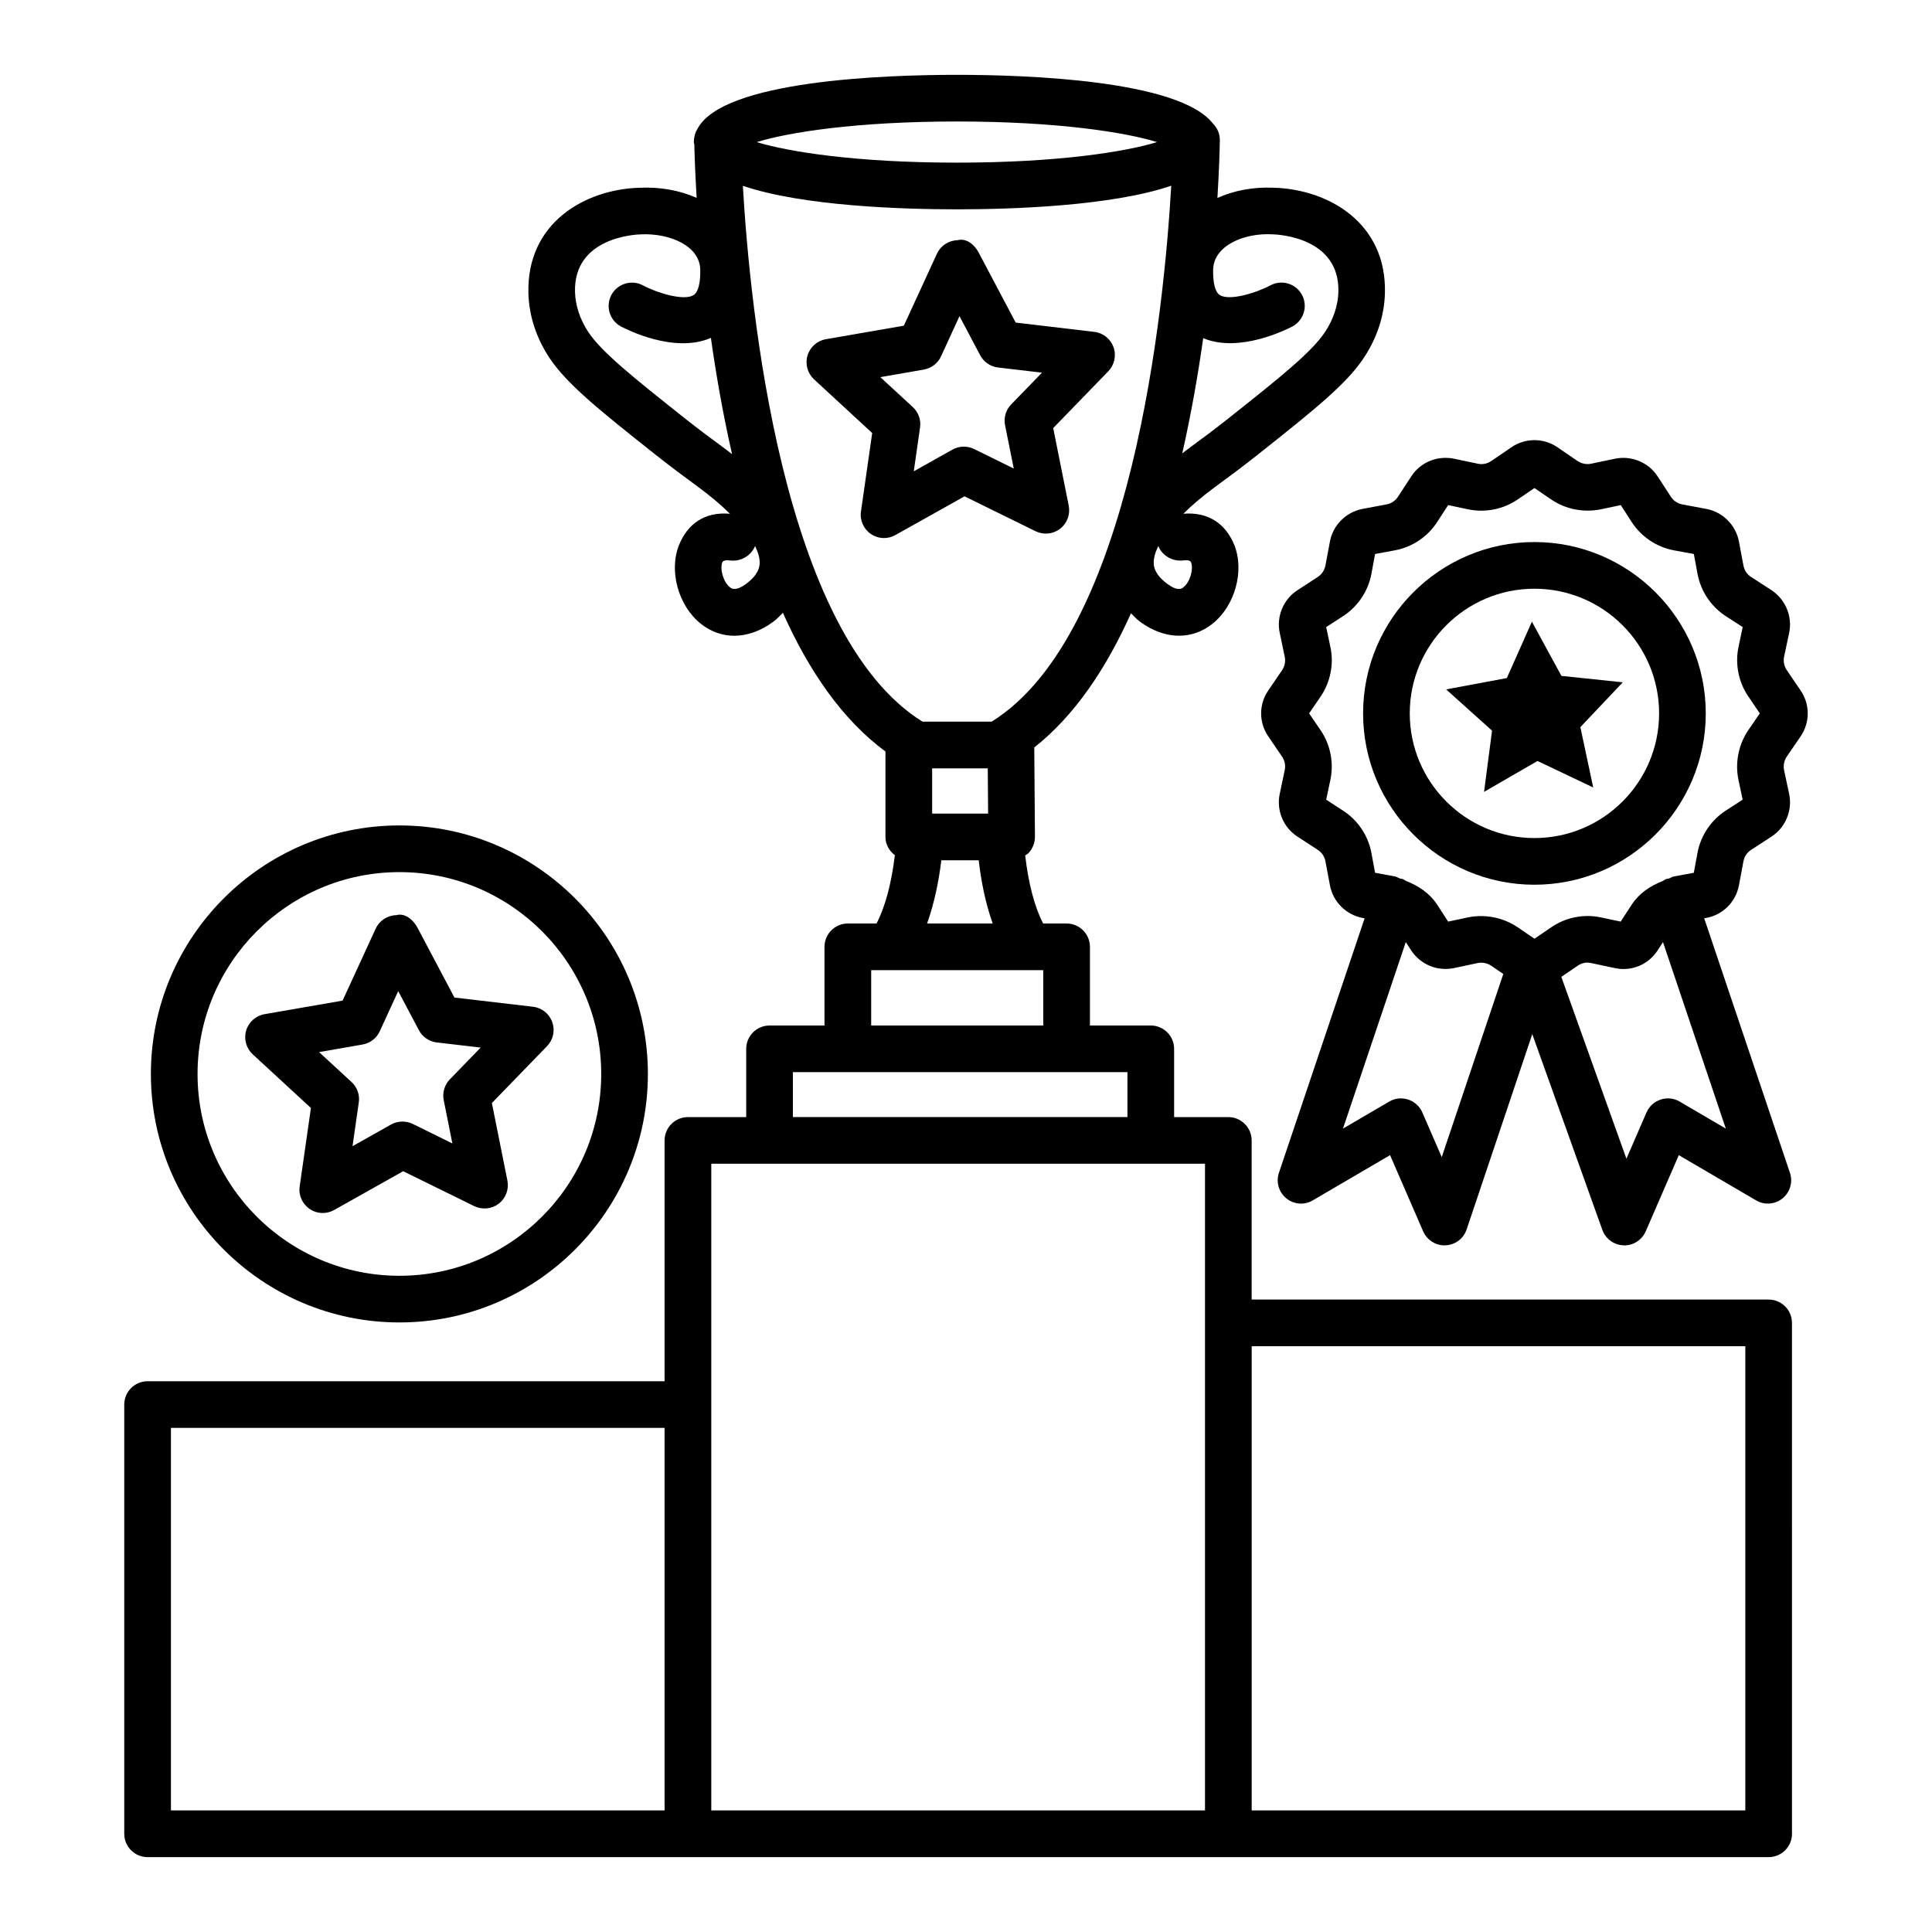 <?xml version="1.0" encoding="UTF-8"?>
<!-- Uploaded to: ICON Repo, www.iconrepo.com, Generator: ICON Repo Mixer Tools -->
<svg fill="#000000" width="800px" height="800px" version="1.1" viewBox="144 144 512 512" xmlns="http://www.w3.org/2000/svg">
 <g>
  <path d="m612.71 488.39h-137.01v-42.164c0-3.41-2.777-6.184-6.184-6.184h-14.363v-18.09c0-3.41-2.777-6.184-6.184-6.184h-16.125v-20.848c0-3.41-2.777-6.184-6.184-6.184h-6.211c-2.266-4.344-3.894-10.508-4.762-18.043 0.258-0.188 0.562-0.301 0.789-0.527 1.16-1.176 1.793-2.762 1.793-4.406l-0.176-23.684c10.68-8.41 19.086-20.926 25.625-35.547 0.789 0.754 1.434 1.52 2.43 2.25 3.348 2.461 6.894 3.695 10.305 3.695 3.125 0 6.141-1.027 8.781-3.109 6.051-4.723 8.66-14.164 5.824-21.043-2.234-5.414-6.742-8.734-13.457-8.176 2.324-2.309 5.129-4.676 8.297-7.016 3.848-2.82 7.738-5.703 11.465-8.676 15.355-12.16 23.578-18.828 28.09-25.66 3.484-5.25 5.414-11.148 5.566-17.094 0.496-18.633-14.949-27.547-29.523-27.953-5.516-0.242-10.566 0.789-14.867 2.711 0.477-7.848 0.598-12.988 0.625-14.648 0-0.051 0.031-0.098 0.031-0.148 0-0.043-0.023-0.078-0.023-0.117 0-0.074 0.008-0.312 0.008-0.363 0.023-1.742-0.688-3.305-1.836-4.445-8.949-11.508-49.273-12.906-67.848-12.906-19.316 0-62.164 1.516-68.762 14.348-0.152 0.277-0.324 0.523-0.434 0.824-0.316 0.844-0.516 1.723-0.516 2.664 0 0.238 0.109 0.441 0.133 0.676 0.039 2.047 0.176 6.863 0.613 14.094-4.277-1.898-9.352-2.926-15.047-2.684-14.574 0.395-30.035 9.309-29.539 27.953 0.152 5.945 2.082 11.844 5.551 17.094 4.527 6.832 12.746 13.5 28.09 25.66 3.742 2.973 7.633 5.852 11.465 8.676 3.184 2.34 5.973 4.707 8.312 7.016-6.789-0.602-11.238 2.762-13.457 8.176-2.836 6.879-0.227 16.324 5.824 21.043 2.641 2.082 5.656 3.109 8.781 3.109 3.41 0 6.953-1.238 10.305-3.695 1.055-0.773 1.75-1.586 2.574-2.383 6.844 15.34 15.754 28.348 27.176 36.754v22.652c0 2 1.016 3.699 2.492 4.828-0.906 7.527-2.57 13.715-4.856 18.102h-7.609c-3.41 0-6.184 2.777-6.184 6.184v20.848h-14.559c-3.41 0-6.184 2.777-6.184 6.184v18.09h-15.449c-3.41 0-6.184 2.777-6.184 6.184v63.812h-137.01c-3.41 0-6.184 2.777-6.184 6.184v113.75c0 3.41 2.777 6.184 6.184 6.184h429.6c3.41 0 6.184-2.777 6.184-6.184l-0.004-135.39c0-3.41-2.773-6.184-6.184-6.184zm-292.59 135.39h-130.82v-101.38h130.82zm139.52-330.76c0.68 1.66-0.18 5.176-2.019 6.609-0.422 0.375-1.465 1.133-4.164-0.816-3.32-2.445-3.711-4.449-3.711-5.734 0-1.297 0.422-2.777 1.223-4.375 0.996 2.519 3.68 4.102 6.457 3.832 1.879-0.254 2.121 0.289 2.215 0.484zm3.219-59.402c9.641 4.035 22.156-2.34 23.664-3.113 3.004-1.629 4.117-5.356 2.519-8.355-1.613-3.004-5.356-4.133-8.355-2.535-3.879 2.066-10.906 4.18-13.426 2.578-1.223-0.754-1.855-3.242-1.766-6.805 0.195-6.32 8.191-9.699 15.676-9.293 1.824 0.047 17.891 0.906 17.516 15.266-0.105 3.621-1.328 7.285-3.531 10.605-3.469 5.25-11.527 11.75-25.465 22.793-3.621 2.883-7.363 5.672-11.102 8.402-0.418 0.309-0.855 0.664-1.277 0.988 2.359-10.465 4.176-20.797 5.547-30.531zm-65.27-57.422c26.73 0 44.684 2.883 53.043 5.461-8.371 2.562-26.309 5.445-53.043 5.445-26.746 0-44.684-2.883-53.055-5.445 8.371-2.578 26.309-5.461 53.055-5.461zm-61.125 86.973c-3.727-2.731-7.469-5.519-11.102-8.402-13.926-11.043-21.98-17.543-25.465-22.793-2.188-3.32-3.41-6.984-3.516-10.605-0.375-14.363 15.703-15.223 17.531-15.266 7.5-0.332 15.477 2.973 15.66 9.293 0.09 3.559-0.543 6.051-1.766 6.805-2.504 1.598-9.551-0.512-13.426-2.578-2.973-1.598-6.742-0.469-8.355 2.535-1.598 3.004-0.484 6.731 2.519 8.355 1.5 0.793 14.16 7.25 23.848 3.031 1.383 9.82 3.211 20.246 5.609 30.812-0.516-0.395-1.039-0.82-1.539-1.188zm5.144 35.645c-2.684 1.93-3.742 1.176-4.164 0.816-1.84-1.434-2.699-4.949-2.019-6.609 0.074-0.168 0.227-0.543 1.359-0.543 0.242 0 0.527 0.016 0.859 0.059 2.672 0.316 5.445-1.281 6.457-3.832 0.801 1.598 1.223 3.078 1.223 4.375-0.004 1.285-0.398 3.293-3.715 5.734zm-0.742-105.57c15.949 5.422 42.613 6.231 56.723 6.231 14.133 0 40.867-0.809 56.801-6.258-1.859 32.258-10.297 118.87-47.598 142.03h-18.312c-37.301-23.152-45.75-109.72-47.613-142zm52.594 178.74h9.91c0.613 5.43 1.762 11.254 3.695 16.746h-17.375c1.945-5.504 3.125-11.328 3.769-16.746zm-2.434-12.371v-11.992h14.742l0.09 11.992zm-16.156 41.488h45.605v14.664h-45.605zm-20.742 27.031h88.656v11.902h-88.66zm109.21 66.438v129.21h-130.84v-171.38h130.84zm143.19 129.21h-130.82v-123.02h130.82z"/>
  <path d="m418.43 284.78c2.129 1.027 4.633 0.785 6.504-0.648 1.855-1.434 2.746-3.801 2.293-6.109l-4.117-20.578 14.602-15.055c1.629-1.691 2.172-4.148 1.387-6.367-0.785-2.219-2.762-3.801-5.098-4.074l-20.832-2.461-9.805-18.539c-1.102-2.082-3.227-3.938-5.625-3.289-2.356 0.059-4.465 1.449-5.445 3.59l-8.766 19.055-20.668 3.59c-2.324 0.406-4.207 2.098-4.871 4.344-0.664 2.262 0.016 4.691 1.734 6.289l15.418 14.227-2.973 20.773c-0.348 2.324 0.68 4.644 2.609 5.973 1.055 0.723 2.277 1.086 3.5 1.086 1.043 0 2.082-0.273 3.016-0.801l18.312-10.258zm-22.043-21.617-10.227 5.734 1.66-11.602c0.301-2.008-0.422-4.043-1.914-5.414l-8.613-7.934 11.539-2.008c2.008-0.363 3.711-1.66 4.555-3.516l4.887-10.637 5.477 10.348c0.949 1.793 2.715 3.016 4.738 3.258l11.648 1.371-8.16 8.402c-1.418 1.449-2.019 3.516-1.629 5.508l2.309 11.496-10.516-5.176c-1.816-0.891-3.988-0.828-5.754 0.168z"/>
  <path d="m223.42 458.4c-0.348 2.324 0.68 4.644 2.625 5.973 1.043 0.723 2.262 1.086 3.484 1.086 1.043 0 2.082-0.273 3.031-0.801l18.285-10.273 18.828 9.246c2.129 1.027 4.633 0.785 6.504-0.648 1.855-1.434 2.746-3.801 2.293-6.109l-4.117-20.562 14.617-15.07c1.645-1.691 2.172-4.148 1.387-6.367-0.785-2.219-2.762-3.801-5.098-4.074l-20.832-2.445-9.805-18.539c-1.102-2.082-3.332-3.953-5.625-3.289-2.356 0.059-4.465 1.449-5.445 3.59l-8.766 19.055-20.684 3.59c-2.324 0.406-4.207 2.098-4.871 4.344-0.664 2.262 0.016 4.691 1.734 6.289l15.434 14.227zm16.668-37.594c2.008-0.363 3.711-1.66 4.555-3.516l4.887-10.637 5.477 10.348c0.949 1.812 2.715 3.016 4.738 3.258l11.633 1.359-8.16 8.418c-1.418 1.449-2.019 3.516-1.629 5.508l2.293 11.48-10.5-5.176c-1.84-0.875-3.981-0.828-5.762 0.168l-10.199 5.734 1.66-11.586c0.301-2.008-0.422-4.043-1.914-5.414l-8.613-7.934z"/>
  <path d="m621.18 326.98-3.637-5.34c-0.738-1.07-0.996-2.367-0.738-3.621l1.344-6.32c0.906-4.316-0.965-8.84-4.676-11.285l-5.414-3.516c-1.07-0.68-1.812-1.793-2.035-3.062l-1.191-6.336c-0.816-4.344-4.285-7.812-8.613-8.629l-6.367-1.191c-1.25-0.227-2.367-0.965-3.047-2.035l-3.531-5.414c-2.398-3.711-6.926-5.551-11.254-4.676l-6.336 1.328c-1.25 0.273-2.562-0.016-3.621-0.711l-5.34-3.652c-3.652-2.504-8.539-2.504-12.16 0l-5.34 3.637c-1.07 0.738-2.356 1.012-3.637 0.723l-6.305-1.328c-4.422-0.875-8.855 0.965-11.27 4.676l-3.531 5.414c-0.695 1.07-1.793 1.812-3.062 2.035l-6.336 1.191c-4.344 0.816-7.812 4.269-8.629 8.598l-1.191 6.367c-0.227 1.25-0.98 2.383-2.035 3.062l-5.414 3.531c-3.711 2.414-5.582 6.938-4.676 11.254l1.328 6.352c0.273 1.238 0 2.551-0.711 3.606l-3.652 5.34c-2.519 3.695-2.519 8.465 0 12.16l3.637 5.34c0.738 1.07 0.996 2.356 0.723 3.637l-1.328 6.305c-0.906 4.328 0.965 8.855 4.676 11.27l5.414 3.531c1.07 0.695 1.812 1.793 2.035 3.062l1.191 6.336c0.816 4.344 4.269 7.812 8.598 8.629l0.59 0.109-22.707 67.445c-0.828 2.445-0.047 5.144 1.961 6.773 1.977 1.629 4.797 1.855 7.016 0.527l20.473-11.977 8.766 20.184c0.996 2.262 3.215 3.727 5.672 3.727 0.09 0 0.18-0.016 0.273-0.016 2.551-0.105 4.766-1.781 5.582-4.207l17.395-51.758 18.57 51.879c0.859 2.383 3.094 4.012 5.613 4.09 0.074 0.016 0.152 0.016 0.211 0.016 2.461 0 4.676-1.465 5.672-3.727l8.766-20.184 20.473 11.977c2.203 1.312 5.023 1.102 7.016-0.527 2.008-1.629 2.789-4.328 1.961-6.773l-22.719-67.445 0.574-0.109c4.375-0.816 7.769-4.18 8.629-8.613l1.191-6.367c0.227-1.25 0.965-2.367 2.035-3.047l5.445-3.547c3.68-2.414 5.551-6.938 4.644-11.254l-1.344-6.289c-0.258-1.281 0-2.578 0.723-3.652l3.652-5.34c2.519-3.699 2.519-8.465 0-12.16zm-95.102 123.67-5.144-11.844c-0.711-1.629-2.082-2.867-3.758-3.41-1.645-0.559-3.516-0.375-5.039 0.543l-12.234 7.152 16.648-49.43 1.469 2.258c2.473 3.742 6.926 5.519 11.254 4.644l6.305-1.344c1.223-0.258 2.562 0 3.637 0.723l3.176 2.168zm75.281-7.559-12.219-7.152c-1.508-0.922-3.379-1.102-5.039-0.543-1.676 0.543-3.047 1.781-3.758 3.41l-5.324 12.266-17.25-48.191 4.305-2.934c1.043-0.723 2.34-1.043 3.606-0.723l6.32 1.344c4.449 0.938 8.871-0.98 11.254-4.66l1.457-2.234zm5.957-105.59c-2.594 3.832-3.547 8.613-2.609 13.156l1.117 5.266-4.496 2.91c-3.891 2.535-6.609 6.594-7.469 11.148l-0.98 5.312-5.293 0.98c-0.523 0.098-0.945 0.449-1.457 0.594-0.18 0.043-0.355 0.008-0.535 0.07-0.336 0.113-0.582 0.348-0.883 0.508-3.312 1.285-6.324 3.281-8.273 6.277l-2.941 4.512-5.281-1.117c-4.527-0.965-9.324 0.016-13.125 2.625l-4.449 3.031-4.449-3.047c-2.867-1.93-6.262-2.957-9.684-2.957-1.16 0-2.324 0.105-3.469 0.348l-5.266 1.117-2.926-4.512c-1.977-3.019-5.004-5.016-8.316-6.293-0.293-0.156-0.531-0.387-0.855-0.496-0.176-0.059-0.348-0.027-0.523-0.07-0.508-0.148-0.934-0.496-1.453-0.594l-5.293-0.98-0.98-5.293c-0.859-4.57-3.59-8.645-7.481-11.148l-4.496-2.926 1.117-5.266c0.949-4.527 0.016-9.309-2.609-13.156l-3.031-4.449 3.047-4.449c2.609-3.848 3.559-8.645 2.594-13.141l-1.117-5.281 4.527-2.926c3.891-2.551 6.609-6.621 7.453-11.148l0.98-5.293 5.293-0.98c4.57-0.859 8.645-3.59 11.148-7.481l2.926-4.496 5.25 1.117c4.586 0.949 9.34 0 13.168-2.609l4.449-3.031 4.434 3.031c3.832 2.609 8.629 3.531 13.156 2.609l5.281-1.117 2.91 4.512c2.535 3.891 6.594 6.609 11.148 7.469l5.312 0.98 0.98 5.293c0.859 4.57 3.574 8.629 7.469 11.164l4.496 2.91-1.117 5.293c-0.938 4.512 0.016 9.293 2.625 13.125l3.031 4.449z"/>
  <path d="m550.64 287.65c-25.027 0-45.406 20.379-45.406 45.406 0 25.027 20.379 45.406 45.406 45.406 25.027 0 45.406-20.379 45.406-45.406 0-25.027-20.379-45.406-45.406-45.406zm0 78.445c-18.223 0-33.039-14.812-33.039-33.039 0-18.223 14.812-33.039 33.039-33.039 18.223 0 33.039 14.812 33.039 33.039-0.004 18.223-14.816 33.039-33.039 33.039z"/>
  <path d="m549.97 308.75-6.644 14.945-16.082 3 12.164 10.938-2.117 16.219 14.16-8.184 14.77 7.023-3.41-15.996 11.246-11.875-16.266-1.703z"/>
  <path d="m249.85 494.46c36.312 0 65.848-29.539 65.848-65.848 0-36.312-29.539-65.863-65.848-65.863-36.312 0-65.863 29.555-65.863 65.863s29.551 65.848 65.863 65.848zm0-119.34c29.492 0 53.48 24 53.48 53.496 0 29.492-23.984 53.48-53.48 53.48-29.492 0-53.496-23.984-53.496-53.48s24.004-53.496 53.496-53.496z"/>
 </g>
</svg>